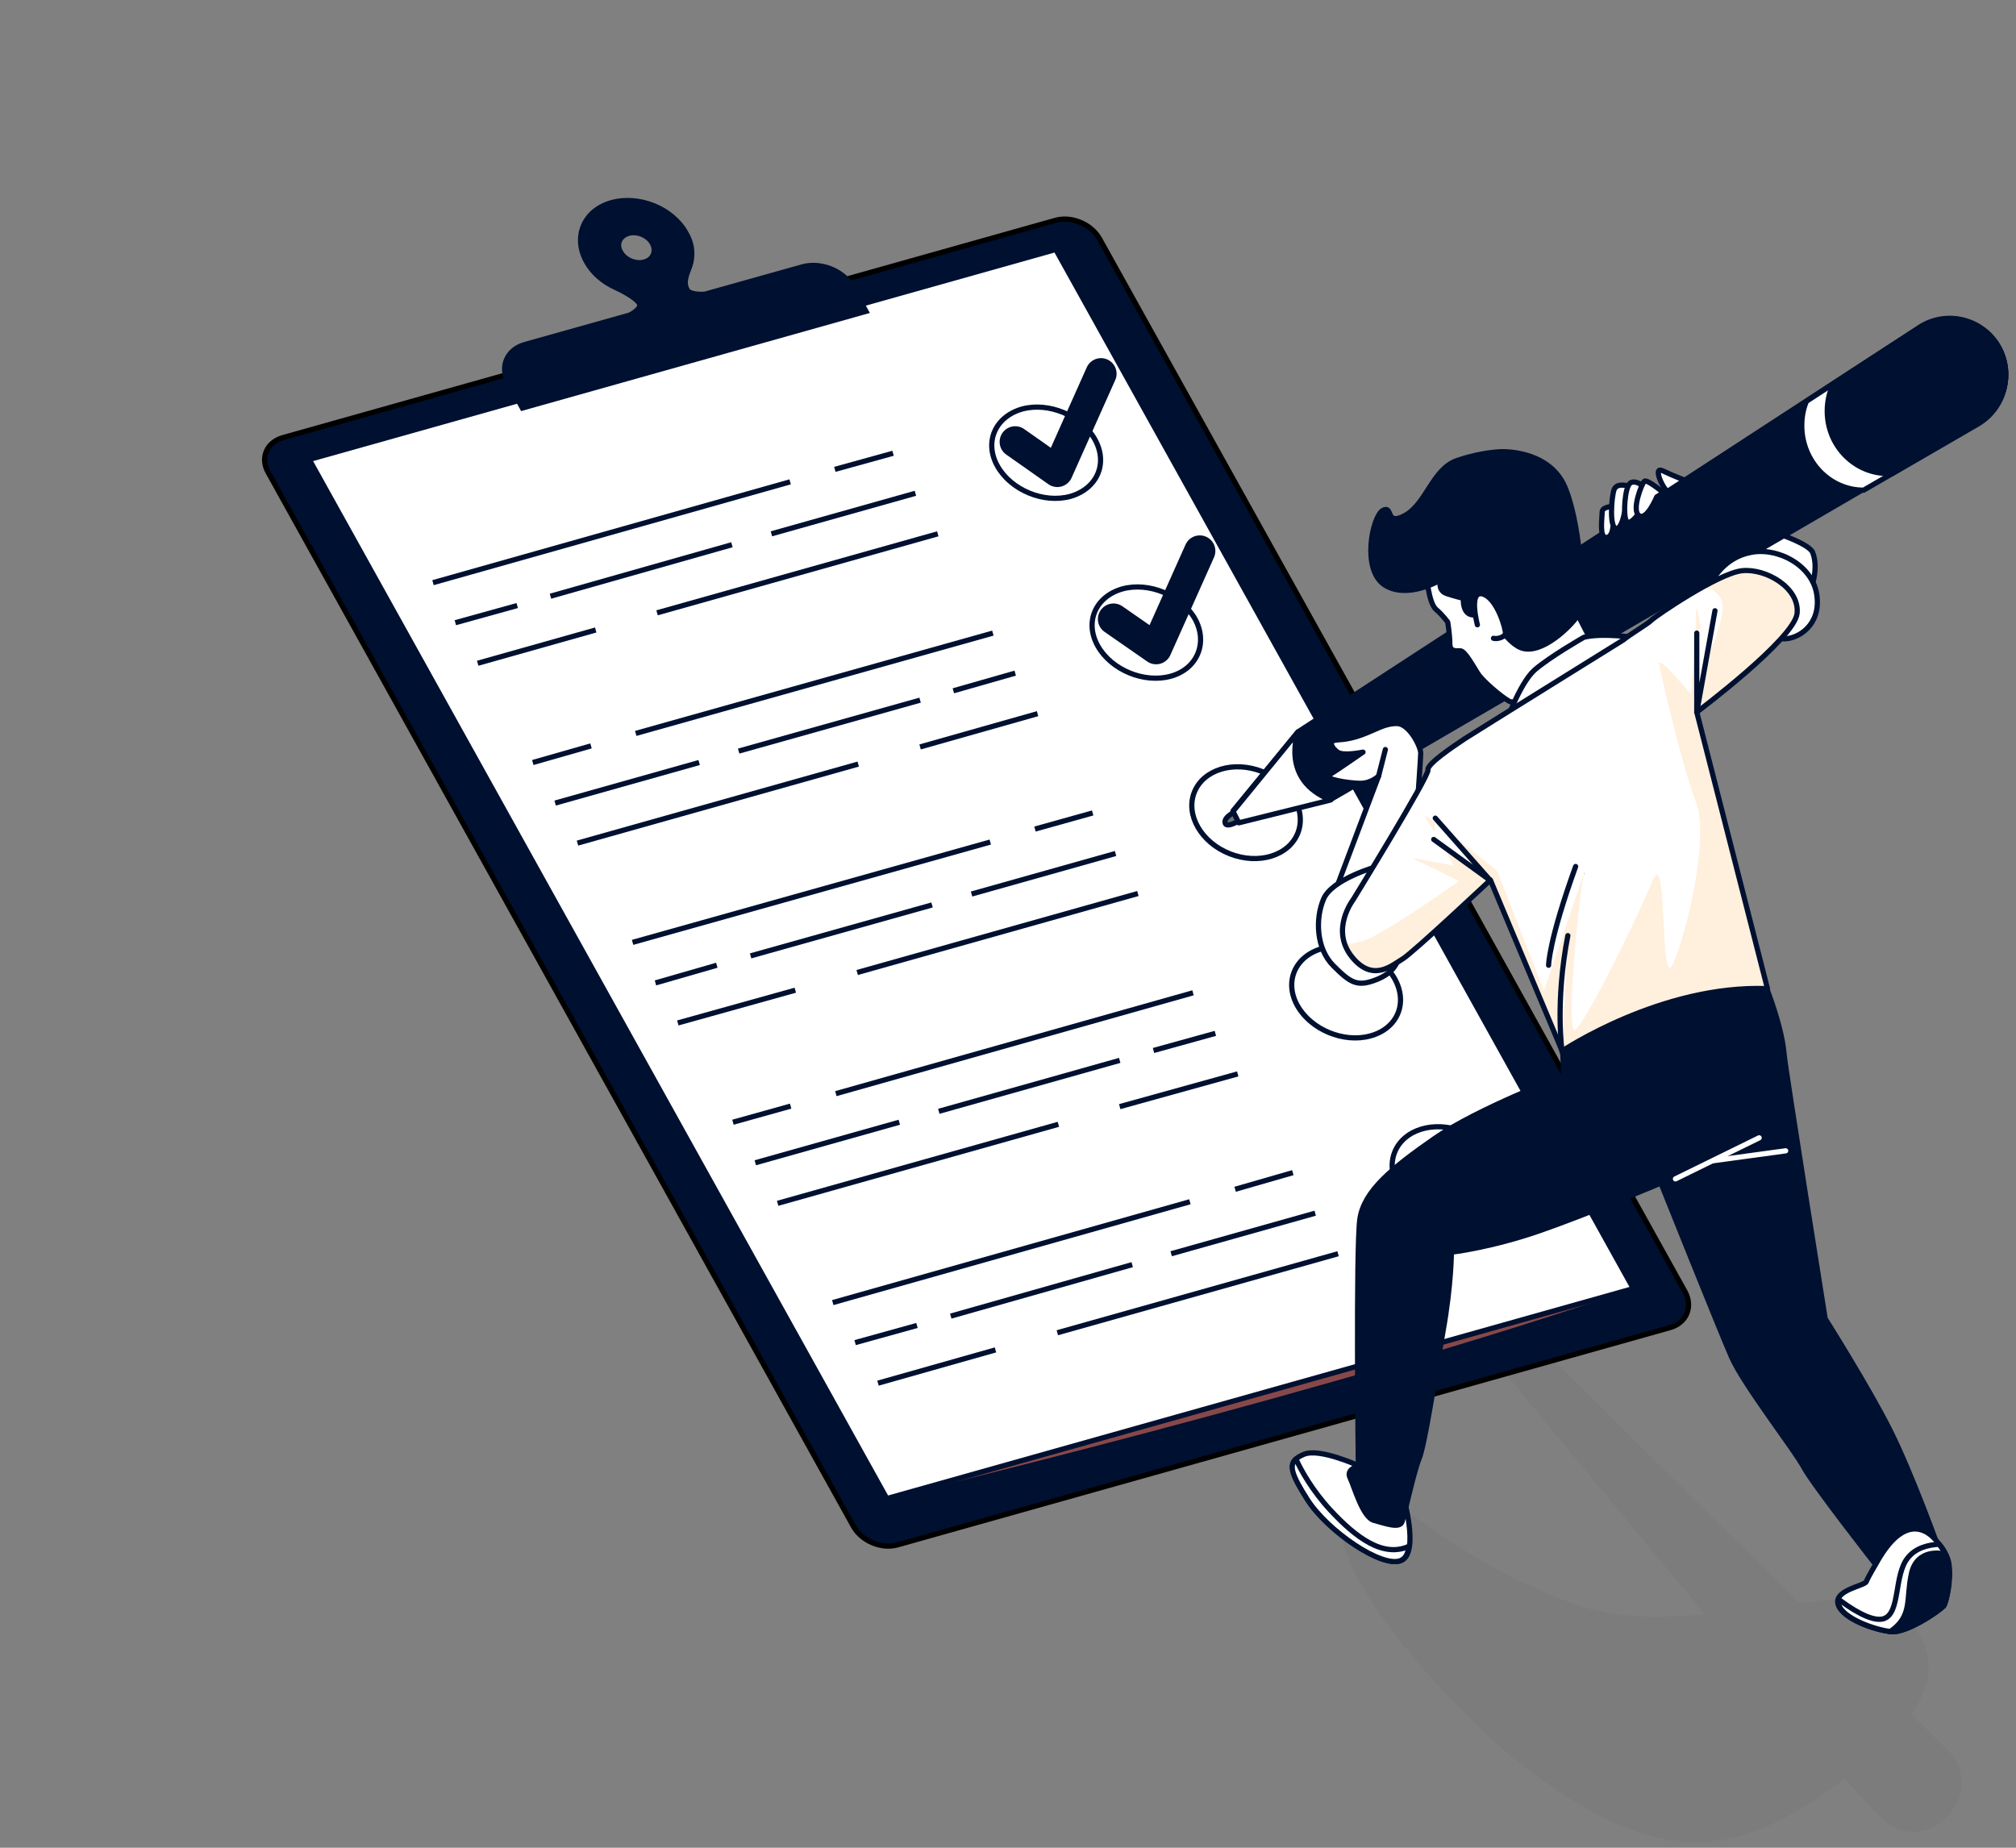 <?xml version="1.0" encoding="UTF-8"?> <svg xmlns="http://www.w3.org/2000/svg" width="216" height="198" viewBox="0 0 216 198" fill="none"><rect x="0" y="0" width="216" height="198" fill="#808080" stroke="none"/> <g clip-path="url(#clip0)"> <path opacity="0.2" d="M208.589 187.43L204.801 183.698C207.976 179.13 206.583 175.789 203.91 172.669C202.294 170.831 198.006 171.11 192.77 171.778L163.806 143.148L159.35 144.819C159.35 144.819 171.381 159.468 182.688 173.004C178.009 173.393 173.275 173.449 169.376 172.112C157.679 168.213 148.21 159.858 148.21 159.858C134.842 160.972 154.894 182.695 162.692 188.822C178.288 201.076 186.587 198.848 197.671 190.605C199.677 192.888 201.125 194.448 201.682 194.949C201.737 195.005 201.737 195.005 201.793 195.061C206.75 199.182 213.212 191.997 208.589 187.43Z" fill="#707070"></path> <path d="M178.956 142.257L96.186 165.54C94.459 166.041 92.343 165.15 91.451 163.59L28.733 50.631C27.842 49.072 28.566 47.401 30.293 46.899L113.063 23.617C114.789 23.115 116.906 24.007 117.797 25.566L180.571 138.47C181.406 140.085 180.682 141.756 178.956 142.257Z" fill="#001030" stroke="black" stroke-width="0.557" stroke-miterlimit="10"></path> <path d="M95.016 160.583C95.016 160.583 142.807 149.22 175.001 138.08L95.016 160.583Z" fill="#884849"></path> <path d="M175.001 138.08L95.016 160.582L33.134 49.239L113.119 26.736L175.001 138.08Z" fill="white" stroke="#001030" stroke-width="0.557" stroke-miterlimit="10"></path> <path d="M89.447 50.297L95.686 48.57" stroke="#001030" stroke-width="0.557" stroke-miterlimit="10"></path> <path d="M46.392 62.439L84.657 51.633" stroke="#001030" stroke-width="0.557" stroke-miterlimit="10"></path> <path d="M82.652 57.203L98.081 52.859" stroke="#001030" stroke-width="0.557" stroke-miterlimit="10"></path> <path d="M58.98 63.888L78.419 58.373" stroke="#001030" stroke-width="0.557" stroke-miterlimit="10"></path> <path d="M48.787 66.728L55.415 64.89" stroke="#001030" stroke-width="0.557" stroke-miterlimit="10"></path> <path d="M70.398 65.669L100.476 57.203" stroke="#001030" stroke-width="0.557" stroke-miterlimit="10"></path> <path d="M51.182 71.073L63.825 67.508" stroke="#001030" stroke-width="0.557" stroke-miterlimit="10"></path> <path d="M117.297 47.066C115.849 44.504 112.34 43.056 109.499 43.835C106.602 44.671 105.433 47.4 106.881 49.962C108.329 52.525 111.838 53.973 114.679 53.193C117.575 52.357 118.745 49.628 117.297 47.066Z" fill="white" stroke="#001030" stroke-width="0.557" stroke-miterlimit="10"></path> <path d="M63.323 79.929L57.084 81.711" stroke="#001030" stroke-width="0.557" stroke-miterlimit="10"></path> <path d="M106.379 67.842L68.113 78.592" stroke="#001030" stroke-width="0.557" stroke-miterlimit="10"></path> <path d="M74.908 81.711L59.48 86.056" stroke="#001030" stroke-width="0.557" stroke-miterlimit="10"></path> <path d="M98.581 75.027L79.142 80.486" stroke="#001030" stroke-width="0.557" stroke-miterlimit="10"></path> <path d="M108.774 72.131L102.146 74.024" stroke="#001030" stroke-width="0.557" stroke-miterlimit="10"></path> <path d="M91.952 81.878L61.874 90.345" stroke="#001030" stroke-width="0.557" stroke-miterlimit="10"></path> <path d="M111.169 76.475L98.581 80.04" stroke="#001030" stroke-width="0.557" stroke-miterlimit="10"></path> <path d="M128.046 66.338C126.598 63.776 123.089 62.328 120.248 63.108C117.352 63.943 116.182 66.672 117.63 69.235C119.079 71.797 122.588 73.245 125.428 72.465C128.269 71.685 129.439 68.9 128.046 66.338Z" fill="white" stroke="#001030" stroke-width="0.557" stroke-miterlimit="10"></path> <path d="M110.89 88.841L117.072 87.114" stroke="#001030" stroke-width="0.557" stroke-miterlimit="10"></path> <path d="M67.778 100.983L106.1 90.233" stroke="#001030" stroke-width="0.557" stroke-miterlimit="10"></path> <path d="M104.095 95.803L119.524 91.458" stroke="#001030" stroke-width="0.557" stroke-miterlimit="10"></path> <path d="M80.422 102.431L99.862 96.973" stroke="#001030" stroke-width="0.557" stroke-miterlimit="10"></path> <path d="M70.229 105.327L76.802 103.434" stroke="#001030" stroke-width="0.557" stroke-miterlimit="10"></path> <path d="M91.841 104.213L121.919 95.747" stroke="#001030" stroke-width="0.557" stroke-miterlimit="10"></path> <path d="M72.624 109.617L85.212 106.107" stroke="#001030" stroke-width="0.557" stroke-miterlimit="10"></path> <path d="M139.054 89.267C140.011 86.833 138.303 83.884 135.24 82.68C132.176 81.475 128.917 82.472 127.96 84.905C127.004 87.339 128.711 90.288 131.775 91.492C134.838 92.697 138.097 91.7 139.054 89.267Z" fill="white" stroke="#001030" stroke-width="0.557" stroke-miterlimit="10"></path> <path d="M84.712 118.53L78.529 120.257" stroke="#001030" stroke-width="0.557" stroke-miterlimit="10"></path> <path d="M127.823 106.387L89.557 117.193" stroke="#001030" stroke-width="0.557" stroke-miterlimit="10"></path> <path d="M96.353 120.257L80.924 124.601" stroke="#001030" stroke-width="0.557" stroke-miterlimit="10"></path> <path d="M119.969 113.628L100.586 119.087" stroke="#001030" stroke-width="0.557" stroke-miterlimit="10"></path> <path d="M130.218 110.732L123.59 112.57" stroke="#001030" stroke-width="0.557" stroke-miterlimit="10"></path> <path d="M113.397 120.479L83.319 128.946" stroke="#001030" stroke-width="0.557" stroke-miterlimit="10"></path> <path d="M132.614 115.077L119.97 118.586" stroke="#001030" stroke-width="0.557" stroke-miterlimit="10"></path> <path d="M149.434 104.883C147.986 102.321 144.477 100.873 141.637 101.653C138.74 102.488 137.57 105.218 139.019 107.78C140.467 110.342 143.976 111.79 146.817 111.01C149.713 110.231 150.883 107.501 149.434 104.883Z" fill="white" stroke="#001030" stroke-width="0.557" stroke-miterlimit="10"></path> <path d="M132.335 127.441L138.518 125.659" stroke="#001030" stroke-width="0.557" stroke-miterlimit="10"></path> <path d="M89.224 139.584L127.49 128.778" stroke="#001030" stroke-width="0.557" stroke-miterlimit="10"></path> <path d="M125.484 134.348L140.913 130.003" stroke="#001030" stroke-width="0.557" stroke-miterlimit="10"></path> <path d="M101.868 141.032L121.307 135.518" stroke="#001030" stroke-width="0.557" stroke-miterlimit="10"></path> <path d="M91.619 143.873L98.247 142.035" stroke="#001030" stroke-width="0.557" stroke-miterlimit="10"></path> <path d="M113.287 142.814L143.365 134.348" stroke="#001030" stroke-width="0.557" stroke-miterlimit="10"></path> <path d="M94.07 148.217L106.658 144.653" stroke="#001030" stroke-width="0.557" stroke-miterlimit="10"></path> <path d="M160.521 127.836C161.478 125.403 159.77 122.454 156.706 121.249C153.643 120.045 150.384 121.041 149.427 123.475C148.47 125.909 150.178 128.858 153.242 130.062C156.305 131.266 159.564 130.27 160.521 127.836Z" fill="white" stroke="#001030" stroke-width="0.557" stroke-miterlimit="10"></path> <path d="M86.049 28.574L75.522 31.526C74.742 31.582 73.851 31.471 73.628 31.081C73.071 30.022 73.795 29.075 74.018 28.128C74.24 27.07 74.129 26.068 73.516 25.009C72.068 22.336 68.448 20.887 65.496 21.723C62.544 22.558 61.374 25.399 62.822 28.017C63.49 29.242 64.604 30.189 65.941 30.802C65.941 30.802 68.058 31.749 68.503 32.529C68.726 32.919 68.114 33.42 67.501 33.754L56.194 36.929C54.3 37.486 53.52 39.324 54.467 40.995L55.971 43.724L92.788 33.364L91.285 30.635C90.282 29.02 87.998 28.073 86.049 28.574ZM67.334 25.009C68.281 24.731 69.45 25.232 69.896 26.068C70.341 26.903 70.007 27.794 69.06 28.073C68.114 28.351 66.944 27.85 66.498 27.015C65.997 26.179 66.387 25.288 67.334 25.009Z" fill="#001030" stroke="#001030" stroke-width="0.557" stroke-miterlimit="10"></path> <path d="M108.774 47.345L113.286 50.52L117.964 40.048" stroke="#001030" stroke-width="3.342" stroke-miterlimit="10" stroke-linecap="round" stroke-linejoin="round"></path> <path d="M119.301 66.339L123.869 69.514L128.547 59.042" stroke="#001030" stroke-width="3.342" stroke-miterlimit="10" stroke-linecap="round" stroke-linejoin="round"></path> <path d="M193.771 63.776C193.771 63.776 194.997 61.214 194.217 59.209C193.437 57.259 179.512 54.084 179.512 54.084C179.512 54.084 176.337 54.084 176.504 55.922C176.672 57.76 188.146 64.723 189.093 65.336C189.984 65.893 193.437 67.229 193.771 63.776Z" fill="white" stroke="#001030" stroke-width="0.557" stroke-miterlimit="10" stroke-linecap="round" stroke-linejoin="round"></path> <path d="M180.682 51.522C180.682 51.522 179.345 51.021 178.176 50.464C176.95 49.851 178.287 52.636 178.788 52.747C179.29 52.859 180.459 53.082 180.459 53.082L180.682 51.522Z" fill="white" stroke="#001030" stroke-width="0.557" stroke-miterlimit="10" stroke-linecap="round" stroke-linejoin="round"></path> <path d="M139.074 78.425L132.112 86.891L132.725 88.117L142.583 85.666L211.93 45.284C214.882 43.557 215.773 39.769 213.99 36.929C212.208 34.088 208.421 33.252 205.636 35.091L139.074 78.425Z" fill="#001030" stroke="#001030" stroke-width="0.557" stroke-miterlimit="10" stroke-linecap="round" stroke-linejoin="round"></path> <path d="M173.886 62.718L171.658 64.166" stroke="#001030" stroke-width="0.557" stroke-miterlimit="10" stroke-linecap="round" stroke-linejoin="round"></path> <path d="M193.381 50.185L176.671 60.935" stroke="#001030" stroke-width="0.557" stroke-miterlimit="10" stroke-linecap="round" stroke-linejoin="round"></path> <path d="M132.725 86.78C132.725 86.78 130.998 87.504 131.276 88.228C131.555 88.952 134.006 87.17 134.006 87.17L132.725 86.78Z" fill="#707070" stroke="#001030" stroke-width="0.557" stroke-miterlimit="10" stroke-linecap="round" stroke-linejoin="round"></path> <path d="M132.112 86.948L132.725 88.173L142.583 85.722C137.125 83.606 139.074 78.425 139.074 78.425L132.112 86.948Z" fill="white" stroke="#001030" stroke-width="0.557" stroke-miterlimit="10" stroke-linecap="round" stroke-linejoin="round"></path> <path d="M213.99 36.985C212.208 34.144 208.421 33.308 205.636 35.147L193.549 43C193.214 43.78 193.047 44.671 193.047 45.618C193.047 49.406 195.999 52.525 199.676 52.525L211.985 45.395C214.826 43.669 215.773 39.881 213.99 36.985Z" fill="white" stroke="#001030" stroke-width="0.557" stroke-miterlimit="10" stroke-linecap="round" stroke-linejoin="round"></path> <path d="M213.99 36.985C212.208 34.144 208.42 33.308 205.635 35.147L196.445 41.106C195.999 41.998 195.776 43 195.776 44.059C195.776 47.735 198.673 50.742 202.293 50.742C202.46 50.742 202.572 50.742 202.739 50.742L211.929 45.395C214.826 43.669 215.773 39.881 213.99 36.985Z" fill="#001030" stroke="#001030" stroke-width="0.557" stroke-miterlimit="10" stroke-linecap="round" stroke-linejoin="round"></path> <path d="M172.995 54.252C172.995 54.252 171.659 54.252 171.659 54.864C171.659 55.477 171.324 57.649 172.104 57.593C172.884 57.538 172.828 56.145 172.884 55.7C172.884 55.254 172.995 54.252 172.995 54.252Z" fill="white" stroke="#001030" stroke-width="0.557" stroke-miterlimit="10" stroke-linecap="round" stroke-linejoin="round"></path> <path d="M174.444 52.079C174.444 52.079 173.219 51.689 172.94 52.469C172.662 53.193 172.383 56.702 173.219 56.646C174.054 56.479 174.277 53.36 174.444 52.079Z" fill="white" stroke="#001030" stroke-width="0.557" stroke-miterlimit="10" stroke-linecap="round" stroke-linejoin="round"></path> <path d="M176.282 52.246C176.282 52.246 174.889 51.021 174.444 52.079C173.998 53.082 173.887 55.978 174.444 55.978C175.001 55.978 175.836 54.753 176.003 54.14C176.226 53.472 176.282 52.246 176.282 52.246Z" fill="white" stroke="#001030" stroke-width="0.557" stroke-miterlimit="10" stroke-linecap="round" stroke-linejoin="round"></path> <path d="M178.231 52.803C178.231 52.803 176.449 51.299 176.17 51.577C175.892 51.856 174.778 54.697 175.613 55.254C176.449 55.811 177.507 53.248 177.507 53.248L178.231 52.803Z" fill="white" stroke="#001030" stroke-width="0.557" stroke-miterlimit="10" stroke-linecap="round" stroke-linejoin="round"></path> <path d="M152.832 61.604C152.832 61.604 153.055 64.556 153.835 65.28C154.615 65.948 155.116 66.672 155.116 66.672C155.116 66.672 155.339 68.065 155.339 68.956C155.339 69.847 155.952 69.736 156.453 69.736C156.954 69.736 157.845 71.407 158.347 72.187C158.848 72.966 160.797 74.637 161.689 75.139C162.58 75.64 164.084 73.746 164.084 73.746L164.752 75.751L171.77 71.184L168.317 64.444C168.317 64.444 168.206 61.381 166.256 57.816C164.251 54.251 161.577 52.246 157.121 53.583C152.61 54.864 152.832 61.604 152.832 61.604Z" fill="white" stroke="#001030" stroke-width="0.557" stroke-miterlimit="10" stroke-linecap="round" stroke-linejoin="round"></path> <path d="M160.964 48.403C160.964 48.403 158.848 48.403 156.119 49.349C153.501 50.241 152.888 53.861 150.604 55.198C148.321 56.479 149.323 54.084 148.154 54.697C147.04 55.365 145.87 60.991 148.321 62.662C150.771 64.277 154.336 62.16 154.336 62.16C154.336 62.16 154.002 63.274 155.005 63.609C156.007 63.943 156.787 64.11 156.787 64.11C156.787 64.11 156.62 66.059 158.068 65.892C159.516 65.725 158.235 63.441 158.235 63.441C158.235 63.441 160.964 68.789 163.081 69.457C165.198 70.126 168.261 67.173 169.097 65.892C169.932 64.611 169.264 55.365 167.481 51.8C165.643 48.236 160.964 48.403 160.964 48.403Z" fill="#001030" stroke="#001030" stroke-width="0.557" stroke-miterlimit="10" stroke-linecap="round" stroke-linejoin="round"></path> <path d="M158.291 66.951C158.291 66.951 157.288 63.163 158.904 63.665C160.463 64.166 161.354 67.508 161.299 67.898C161.187 68.288 160.408 68.51 160.018 68.399" fill="white"></path> <path d="M158.291 66.951C158.291 66.951 157.288 63.163 158.904 63.665C160.463 64.166 161.354 67.508 161.299 67.898C161.187 68.288 160.408 68.51 160.018 68.399" stroke="#001030" stroke-width="0.557" stroke-miterlimit="10" stroke-linecap="round" stroke-linejoin="round"></path> <path d="M169.709 68.288C169.709 68.288 166.089 70.349 164.418 71.797C162.747 73.301 161.243 77.757 161.243 77.757C161.243 77.757 171.436 70.85 173.218 69.847C175.001 68.845 175.39 68.344 175.39 68.344C175.39 68.344 171.714 67.787 169.709 68.288Z" fill="white" stroke="#001030" stroke-width="0.557" stroke-miterlimit="10" stroke-linecap="round" stroke-linejoin="round"></path> <path d="M183.467 62.216C183.467 62.216 184.693 59.766 187.533 59.209C190.43 58.596 194.217 60.545 194.663 63.776C195.109 66.951 192.713 68.455 191.154 68.455C189.65 68.455 188.257 66.338 188.257 66.338C188.257 66.338 183.467 64.5 183.467 62.216Z" fill="white" stroke="#001030" stroke-width="0.557" stroke-miterlimit="10" stroke-linecap="round" stroke-linejoin="round"></path> <path d="M142.862 96.026L147.708 83.16C147.708 83.16 146.928 83.939 145.758 83.939C144.589 83.939 141.692 83.494 142.416 83.048C143.141 82.603 146.037 80.597 146.037 80.597C146.037 80.597 143.92 81.043 143.308 80.597C142.695 80.152 142.416 79.539 142.862 79.372C143.308 79.205 144.199 79.372 145.87 78.759C147.541 78.147 148.321 77.534 149.657 77.534C150.994 77.534 152.22 79.985 152.22 80.709C152.22 81.489 151.161 95.859 151.161 96.472C151.161 97.085 151.161 97.697 147.207 98.143C143.308 98.588 142.695 97.697 142.862 96.026Z" fill="white" stroke="#001030" stroke-width="0.557" stroke-miterlimit="10" stroke-linecap="round" stroke-linejoin="round"></path> <path d="M147.708 83.159L148.432 80.319" stroke="#001030" stroke-width="0.557" stroke-miterlimit="10" stroke-linecap="round" stroke-linejoin="round"></path> <path d="M147.541 92.852C147.541 92.852 142.695 94.188 141.803 96.361C140.912 98.477 141.024 101.652 142.862 103.49C144.7 105.328 145.424 105.774 147.429 104.994C149.434 104.214 149.88 103.045 149.991 101.819C150.103 100.594 151.161 96.472 147.541 92.852Z" fill="white" stroke="#001030" stroke-width="0.557" stroke-miterlimit="10" stroke-linecap="round" stroke-linejoin="round"></path> <path d="M145.592 157.073C145.592 157.073 141.358 155.124 139.687 155.848C138.016 156.572 138.016 157.352 140.133 160.694C142.25 164.036 148.154 168.102 150.159 167.211C152.108 166.319 150.326 160.248 150.326 160.248L145.592 157.073Z" fill="white" stroke="#001030" stroke-width="0.557" stroke-miterlimit="10" stroke-linecap="round" stroke-linejoin="round"></path> <path d="M142.528 161.807C140.578 159.691 139.408 157.574 138.851 156.349C138.072 157.017 138.406 158.076 140.077 160.693C142.193 164.035 148.098 168.102 150.103 167.21C150.604 166.988 150.883 166.431 150.938 165.706C148.209 166.932 145.313 164.815 142.528 161.807Z" fill="white" stroke="#001030" stroke-width="0.557" stroke-miterlimit="10" stroke-linecap="round" stroke-linejoin="round"></path> <path d="M167.37 110.731L167.537 115.298C167.537 115.298 158.291 118.807 153.723 121.982C149.156 125.157 146.148 127.608 145.702 130.616C145.257 133.624 145.535 157.129 145.535 157.129C145.535 157.129 144.199 157.407 144.644 158.354C145.09 159.245 145.981 162.587 147.206 162.922C148.432 163.256 149.936 163.813 150.214 163.089C150.493 162.309 151.44 157.797 152.052 156.293C152.665 154.789 153.723 147.66 154.614 142.647C155.506 137.634 155.506 134.181 155.506 134.181C155.506 134.181 159.572 133.735 164.919 131.897C170.21 130.059 177.953 126.772 177.953 126.772C177.953 126.772 184.191 142.368 185.528 145.432C186.865 148.44 192.212 155.291 193.27 157.24C194.328 159.19 201.012 167.712 201.012 167.712C201.012 167.712 203.575 165.428 205.246 165.428C206.917 165.428 207.529 165.428 207.529 165.428C207.529 165.428 204.8 157.853 202.516 153.286C200.233 148.718 195.554 141.31 195.554 141.31C195.554 141.31 191.321 114.797 191.153 112.959C190.875 109.45 188.591 104.158 188.591 104.158C188.591 104.158 181.35 102.543 167.37 110.731Z" fill="#001030" stroke="#001030" stroke-width="0.557" stroke-miterlimit="10" stroke-linecap="round" stroke-linejoin="round"></path> <path d="M201.012 167.545C201.012 167.545 200.121 169.049 199.954 169.495C199.787 169.94 196.445 170.386 196.946 171.945C197.448 173.505 200.901 174.675 202.572 174.842C204.243 175.009 207.585 172.725 208.198 172.113C208.532 171.778 209.089 169.383 208.81 167.545C208.587 166.264 207.585 165.261 207.585 165.261C207.585 165.261 204.688 160.861 201.012 167.545Z" fill="white" stroke="#001030" stroke-width="0.557" stroke-miterlimit="10" stroke-linecap="round" stroke-linejoin="round"></path> <path d="M208.755 167.545C208.588 166.598 208.031 165.819 207.752 165.484C206.583 165.54 205.246 165.874 204.41 166.933C202.906 168.771 203.631 172.837 201.848 173.449C200.511 173.895 198.116 172.224 197.002 171.389C196.947 171.556 196.947 171.723 197.002 171.946C197.448 173.449 200.957 174.675 202.628 174.842C204.299 175.009 207.641 172.725 208.254 172.113C208.532 171.723 209.033 169.383 208.755 167.545Z" fill="white" stroke="#001030" stroke-width="0.557" stroke-miterlimit="10" stroke-linecap="round" stroke-linejoin="round"></path> <path d="M204.8 168.604C204.187 171.333 204.967 173.171 202.516 174.842C204.187 175.009 207.529 172.725 208.142 172.113C208.476 171.779 209.033 169.383 208.754 167.545C208.699 167.155 208.532 166.766 208.365 166.487H208.142C208.142 166.487 205.413 165.874 204.8 168.604Z" fill="#001030" stroke="#001030" stroke-width="0.557" stroke-miterlimit="10" stroke-linecap="round" stroke-linejoin="round"></path> <path d="M179.513 126.327L188.48 121.927" stroke="white" stroke-width="0.557" stroke-miterlimit="10" stroke-linecap="round" stroke-linejoin="round"></path> <path d="M183.579 124.377L191.321 123.319" stroke="white" stroke-width="0.557" stroke-miterlimit="10" stroke-linecap="round" stroke-linejoin="round"></path> <path d="M186.642 61.158C184.08 61.437 177.396 66.004 176.95 66.45C176.504 66.895 174.666 67.954 173.942 68.567C173.942 68.567 158.346 78.258 156.954 79.15C155.617 80.041 152.888 81.879 152.999 82.492C153.166 83.104 144.978 96.416 144.978 96.416C144.978 96.416 142.528 99.591 144.811 102.488C147.095 105.384 149.212 103.379 150.27 102.766C151.328 102.153 159.683 94.3 159.683 94.3L167.37 112.625C167.37 112.625 178.008 105.495 189.371 105.941L181.796 76.309C181.796 76.309 192.267 68.455 192.546 65.726C192.824 62.996 189.204 60.88 186.642 61.158Z" fill="white"></path> <path d="M186.643 61.158C185.584 61.27 183.913 62.105 182.242 63.052C182.799 62.941 183.579 63.052 184.247 63.888C185.473 65.503 182.799 70.683 182.799 70.683C182.799 70.683 181.685 63.498 181.741 65.67C181.741 67.842 181.184 74.415 181.184 74.415C181.184 74.415 177.619 70.126 177.786 71.184C177.953 72.242 180.293 82.268 181.741 86C183.189 89.732 180.683 100.315 179.234 103.323C177.786 106.386 178.677 90.456 177.062 94.411C175.447 98.366 170.1 109.227 168.819 110.341C167.593 111.344 169.208 95.748 169.654 93.743C169.097 95.469 165.421 106.219 165.421 106.219L160.408 93.353C160.408 93.353 151.83 86.39 152.721 87.616C153.613 88.841 155.785 92.796 155.785 92.796C155.785 92.796 150.605 91.737 151.496 92.072C152.387 92.406 156.342 94.411 156.342 94.411C156.342 94.411 148.321 100.148 145.982 100.872C145.369 101.039 144.701 101.151 144.088 101.206C144.255 101.652 144.478 102.098 144.812 102.487C147.096 105.384 149.212 103.379 150.271 102.766C151.329 102.153 159.684 94.3 159.684 94.3L167.37 112.625C167.37 112.625 178.009 105.495 189.372 105.941L181.797 76.308C181.797 76.308 192.268 68.455 192.547 65.726C192.825 62.996 189.205 60.88 186.643 61.158Z" fill="#FFDFBA"></path> <path opacity="0.5" d="M186.643 61.158C185.584 61.27 183.913 62.105 182.242 63.052C182.799 62.941 183.579 63.052 184.247 63.888C185.473 65.503 182.799 70.683 182.799 70.683C182.799 70.683 181.685 63.498 181.741 65.67C181.741 67.842 181.184 74.415 181.184 74.415C181.184 74.415 177.619 70.126 177.786 71.184C177.953 72.242 180.293 82.268 181.741 86C183.189 89.732 180.683 100.315 179.234 103.323C177.786 106.386 178.677 90.456 177.062 94.411C175.447 98.366 170.1 109.227 168.819 110.341C167.593 111.344 169.208 95.748 169.654 93.743C169.097 95.469 165.421 106.219 165.421 106.219L160.408 93.353C160.408 93.353 151.83 86.39 152.721 87.616C153.613 88.841 155.785 92.796 155.785 92.796C155.785 92.796 150.605 91.737 151.496 92.072C152.387 92.406 156.342 94.411 156.342 94.411C156.342 94.411 148.321 100.148 145.982 100.872C145.369 101.039 144.701 101.151 144.088 101.206C144.255 101.652 144.478 102.098 144.812 102.487C147.096 105.384 149.212 103.379 150.271 102.766C151.329 102.153 159.684 94.3 159.684 94.3L167.37 112.625C167.37 112.625 178.009 105.495 189.372 105.941L181.797 76.308C181.797 76.308 192.268 68.455 192.547 65.726C192.825 62.996 189.205 60.88 186.643 61.158Z" fill="white"></path> <path d="M186.642 61.158C184.08 61.437 177.396 66.004 176.95 66.45C176.504 66.895 174.666 67.954 173.942 68.567C173.942 68.567 158.346 78.258 156.954 79.15C155.617 80.041 152.888 81.879 152.999 82.492C153.166 83.104 144.978 96.416 144.978 96.416C144.978 96.416 142.528 99.591 144.811 102.488C147.095 105.384 149.212 103.379 150.27 102.766C151.328 102.153 159.683 94.3 159.683 94.3L167.37 112.625C167.37 112.625 178.008 105.495 189.371 105.941L181.796 76.309C181.796 76.309 192.267 68.455 192.546 65.726C192.824 62.996 189.204 60.88 186.642 61.158Z" stroke="#001030" stroke-width="0.557" stroke-miterlimit="10" stroke-linecap="round" stroke-linejoin="round"></path> <path d="M167.37 112.736C167.37 112.736 166.59 107.445 167.983 100.26L167.37 112.736Z" fill="white"></path> <path d="M167.37 112.736C167.37 112.736 166.59 107.445 167.983 100.26" stroke="#001030" stroke-width="0.557" stroke-miterlimit="10" stroke-linecap="round" stroke-linejoin="round"></path> <path d="M165.922 103.434C165.922 103.434 165.922 100.872 168.818 92.851L165.922 103.434Z" fill="white"></path> <path d="M165.922 103.434C165.922 103.434 165.922 100.872 168.818 92.851" stroke="#001030" stroke-width="0.557" stroke-miterlimit="10" stroke-linecap="round" stroke-linejoin="round"></path> <path d="M153.779 87.671L159.684 94.355L153.612 89.955" fill="white"></path> <path d="M153.779 87.671L159.684 94.355L153.612 89.955" stroke="#001030" stroke-width="0.557" stroke-miterlimit="10" stroke-linecap="round" stroke-linejoin="round"></path> <path d="M181.796 67.842V76.308L183.746 65.447" fill="white"></path> <path d="M181.796 67.842V76.308L183.746 65.447" stroke="#001030" stroke-width="0.557" stroke-miterlimit="10" stroke-linecap="round" stroke-linejoin="round"></path> <path d="M169.765 93.576C169.765 93.631 169.709 93.687 169.709 93.743C169.821 93.576 169.821 93.464 169.765 93.576Z" fill="#263238"></path> </g> <defs> <clipPath id="clip0"> <rect width="215.001" height="197.4" fill="white" transform="translate(0.159)"></rect> </clipPath> </defs> </svg> 